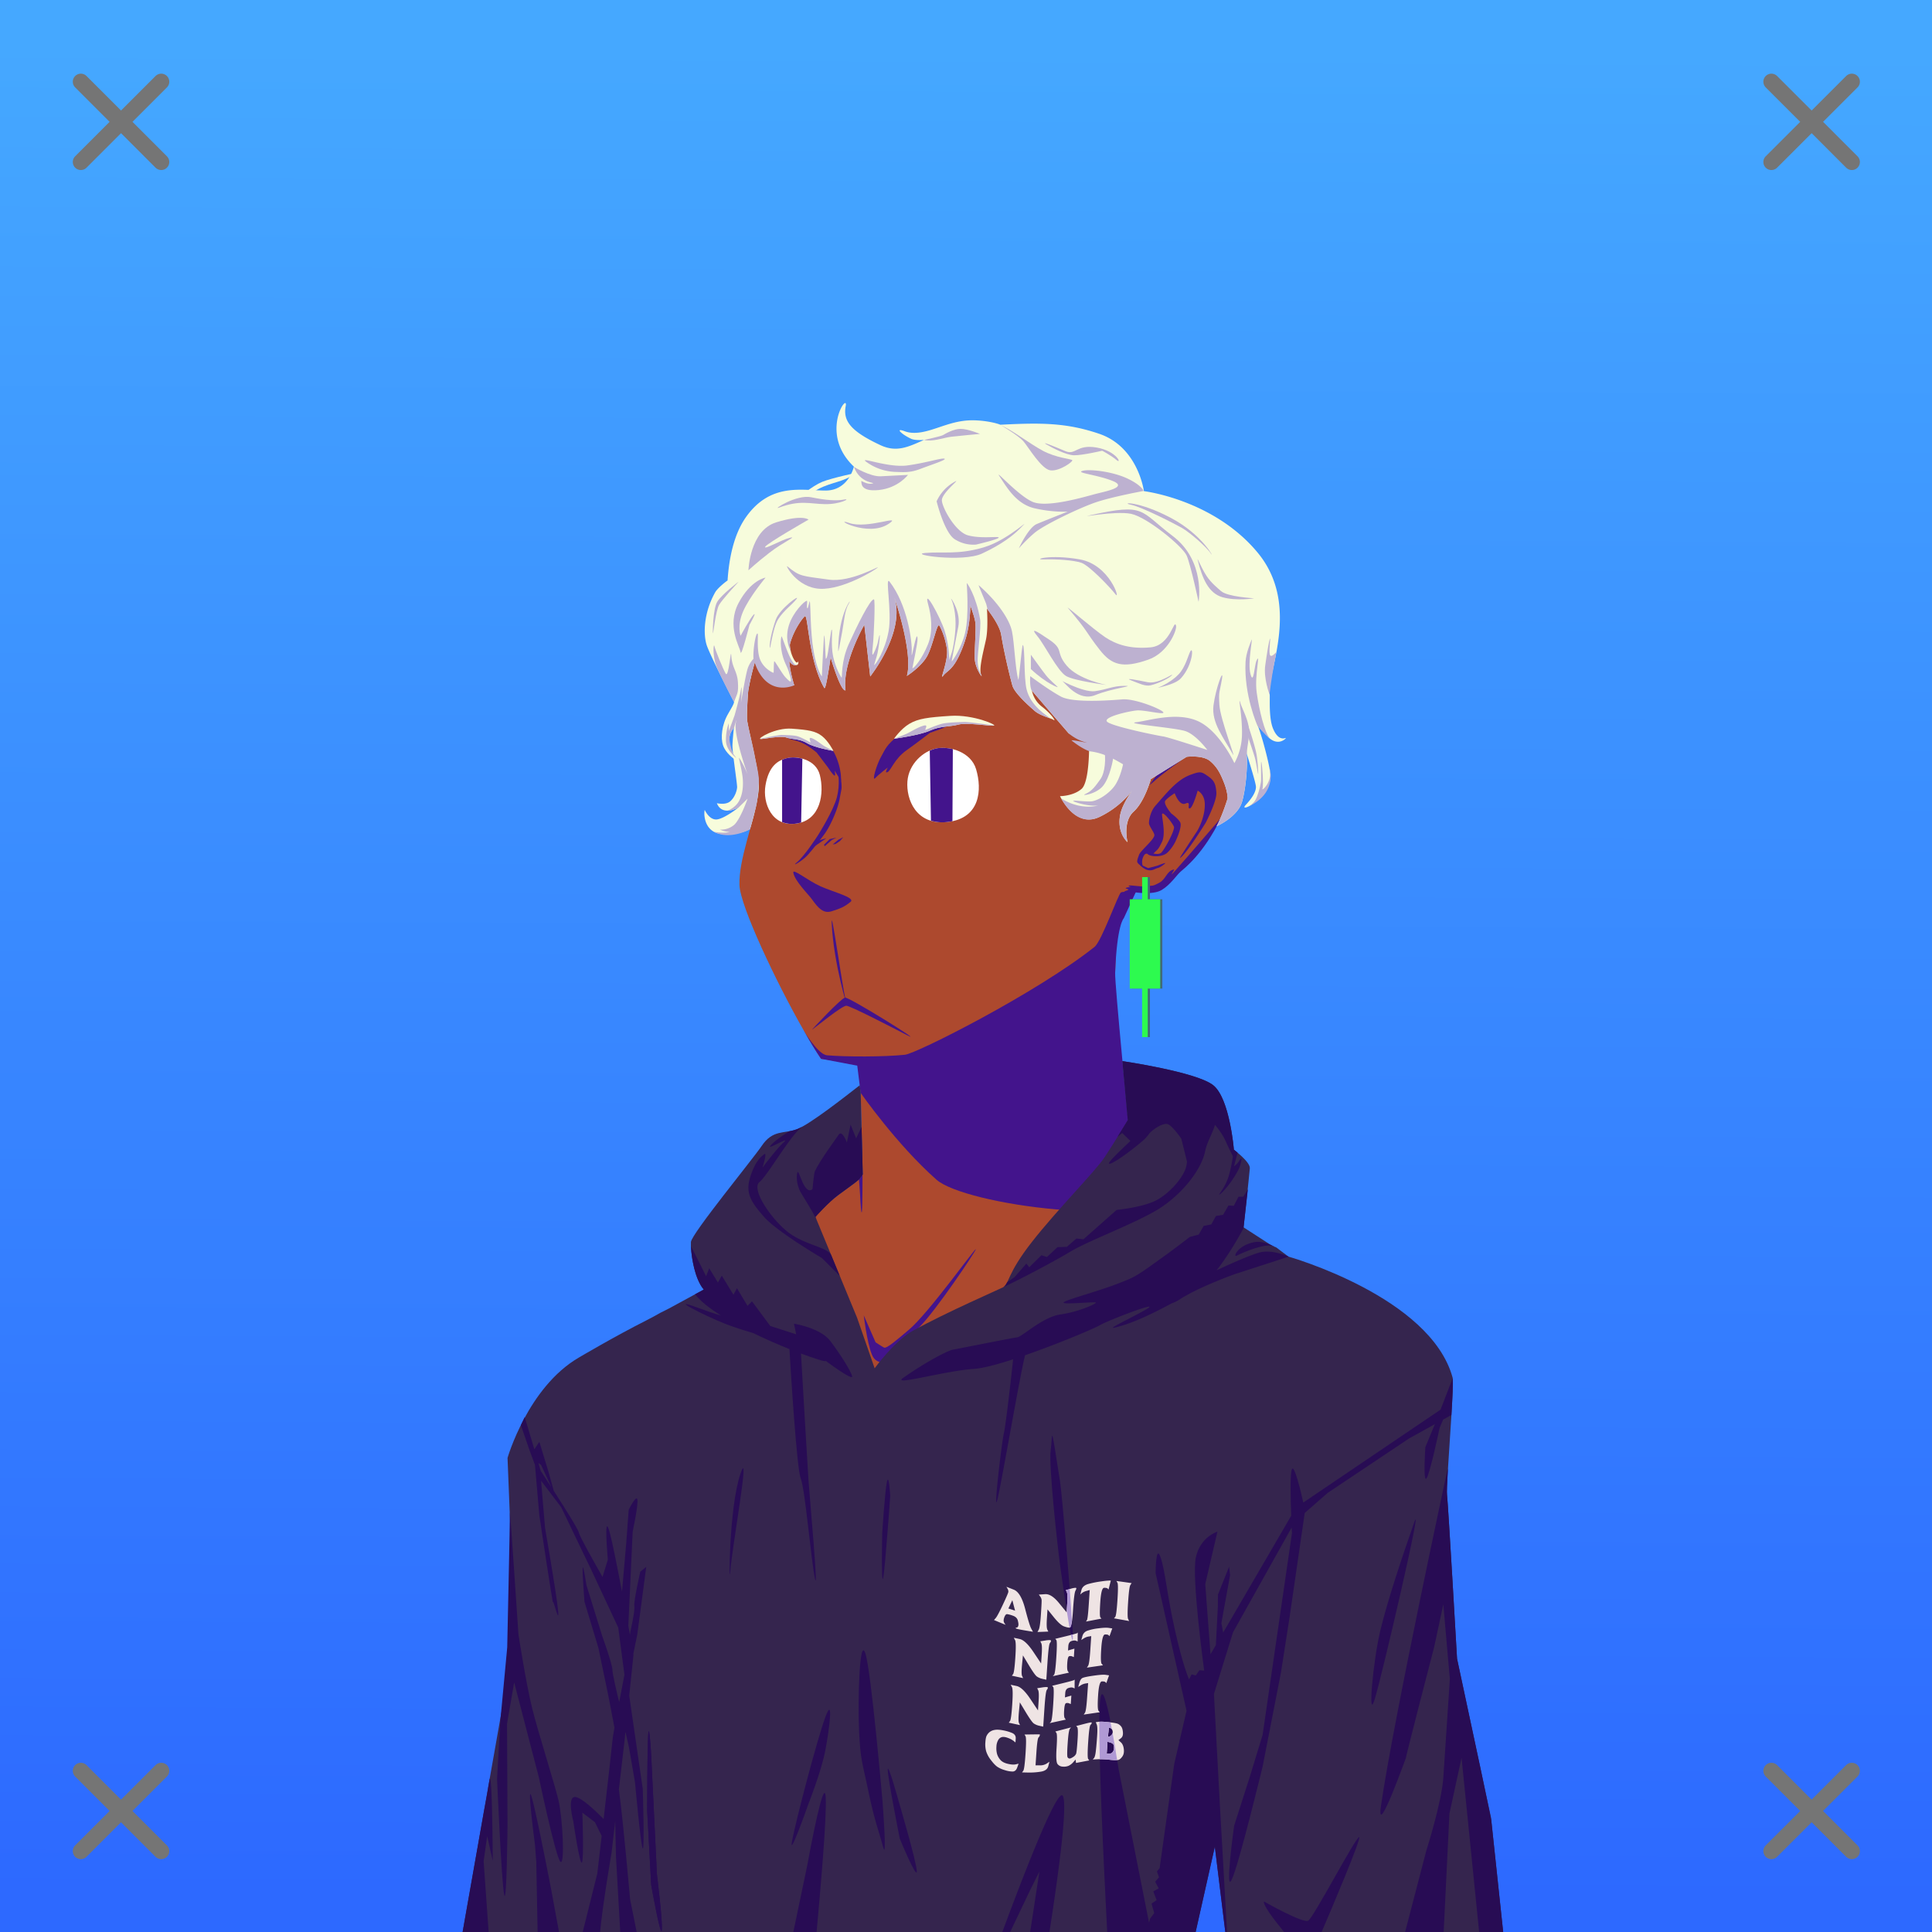 <svg xmlns="http://www.w3.org/2000/svg" xmlns:xlink="http://www.w3.org/1999/xlink" viewBox="0 0 2400 2400"><rect x="0" y="0" width="2400" height="2400" fill="#808080" stroke="none"/><g id='bg'><g id="Afternoon">
<defs>
<linearGradient gradientTransform="matrix(-1, 0, 0, 1, 4188, 1608)" gradientUnits="userSpaceOnUse" id="skyback-linear-gradient" x1="2983.06" x2="2993" y1="-1549.54" y2="747.95">
<stop id="skyback-c1" offset="0" stop-color="#45a8ff"></stop>
<stop id="skyback-c2" offset="0.66" stop-color="#357fff"></stop>
<stop id="skyback-c3" offset="1" stop-color="#2d69ff"></stop>
</linearGradient>
</defs>
<path d="M2400,2400H0V0H2400Z" style="fill:url(#skyback-linear-gradient)"></path>
</g></g><g id="person"><g data-name="Layer 1" id="Layer_1"><g id="HU02"><path d="M1233.75,607.69c-9.3-.15-18.39,0-27.19.06C1054,609.23,953,710.53,928.59,863.47c-3.41,21.35.1,40.92,4.44,59.44,5.31,22.61,11.86,43.67,8.56,64.56-6,38-24,80-23,112,.82,26,45.49,120.52,79.82,180.59,7.89,13.82,15.41,26.41,21.53,35.25l48.31,7.13s3.5,135.37,3.34,135.94c-2.62,9.82-27.16,19.71-59.62,51.09s-94.09,72.45-154.56,120.65c0,0-126.43,43.22-176.69,93.47s-32.18,256.78-33.75,325.1L594.38,2400h868.24l5.22-138.16,18.57-185L1546.72,2400h291.34l-61.65-415.12s29.47-306.6-35.53-353.6-153.47-66.4-153.47-66.4-106.63-68.76-124.47-87.35-59.47-52.72-59.47-52.72-4.86-42.31-11.19-104.62c-4.4-43.32-7.9-87.2-7-111.75,2.19-59.87.73-65.6,26-100.63,0,0,18.17,2.15,28.25-1.22s21.42-20.85,27.91-25.56c23-16.69,61.85-77.88,57.68-94-9.65-37.25-23.46-53.11-51.74-46.9,0,0,111.09-202.84-153.26-316.88C1291.31,610.85,1261.64,608.12,1233.75,607.69Z" style="fill:#ad492e" transform="translate(0)"></path><path d="M883.39,2335.27c-4.91,6.13,2.23-27.37,35.35-40.62,17.36-6.94,21.28-12.26,30.08-17.06,12.14-6.63,27-11.47,39.84-10.85,22.74,1.1-47.89,26.07-69.92,34.33S888.89,2328.38,883.39,2335.27Z" style="fill:#43148c" transform="translate(0)"></path><path d="M1497.41,1845.75c-6.11,3.26-31.57,69.28-31.57,69.28l-37.12,78.41s-33.06,106.28-47.63,114.72c-40.64,23.52-47.36,26.68-95.75,32.15-5.17.59-17,1.88-17,1.88s-64.61,6.58-86.43,3.56c-24.57-3.4,24.43,29.71,77,38.44s105.34,16.4,105.34,16.4-9.72,111.88-9.47,165.63c.08,17.45,36-19.83,32.16-.81-1.25,6.24-9.36,21.19-17.16,34.59h92.84l5.22-138.16,18.57-185,11.71,62.74-4.84-46.78-2-137.15s-4.31-15.26-1.84-16.91,11-89.33,8.91-92.81A.65.65,0,0,0,1497.41,1845.75Z" style="fill:#43148c" transform="translate(0)"></path><path d="M1100.81,2266.41c-.88-.07-1.39.06-1.5.4-1.73,5.4,67.82,33.56,109.38,57.1,9.73,5.51-2.89,50.22,2.56,76.09h31.69c-8.7-36.85-15-73.54-22.13-79.34C1208.67,2310.79,1114,2267.35,1100.81,2266.41Z" style="fill:#43148c" transform="translate(0)"></path><path d="M1487.88,1835.47c-2.65.31-19.51,144.65-19.5,144.65l10.18,71.07,6.82,36,1-10.28L1546.72,2400h2.12L1537,2290.81l-3.41-39.62s-47.85-352.78-45.5-406.19C1488.36,1838.32,1488.25,1835.42,1487.88,1835.47Z" style="fill:#43148c" transform="translate(0)"></path><path d="M1776.16,1983.78l-35.63,28.69s25.18,108.54,34.88,189.47,10,116.51,12.53,159.5c.9,15.32,1,27.74.81,38.56h49.31l-59.5-400.66Z" style="fill:#43148c" transform="translate(0)"></path><path d="M1035.62,2318.22a4,4,0,0,0-1.24,1.81c-5.91,12.77-13,56.26-20.85,80h20.22C1036.5,2373.38,1040.24,2315.79,1035.62,2318.22Z" style="fill:#43148c" transform="translate(0)"></path><path d="M770.84,1888.94c-2.37.64-3,26.25-3,26.25s-9.33-27.81-10.53-25.57,4,15.21,5.75,34.54,1.13,42.75,1.13,42.75l-4.38,52.71-7.37,57.22s-8.59,138-21.47,219.25c-9.43,59.46-19.39,91-24.09,103.91H764c0-.74.14-1.12.19-1.94,1.6-29.92,1.45-49.75,4.25-94.53s.86-78.34,1.71-95.37,9.1-109.85,9.1-109.85,16.45,64.87,17.34,41.22-13.78-135.81-13.78-135.81,10.8,35.41,5.53,2.94c-2.57-15.85-11.75-97.66-15.53-113.57C772,1890,771.39,1888.79,770.84,1888.94Z" style="fill:#43148c" transform="translate(0)"></path><path d="M645.31,1906.41c-.13-.32-.22-.2-.25.4-.44,10.38.56,71.16,1.6,109.72.05,2.07.12,2.79.18,4.66.18,10.32.3,20.07.13,27.5L594.38,2400h16.34l10.12-71.91,3.69-86.59,25-186.78c3,12,11.61,44.4,14.25,36.87,3.19-9.1-2.87-78.78-2.87-78.78S647.34,1911.17,645.31,1906.41Z" style="fill:#43148c" transform="translate(0)"></path><path d="M1134,1673.81c1.36-4.6,9.4-14.36,27.74-23.81,24.63-12.68,37.69.46,53,1.32s35.1-.28,66.81-3.63,39.39-7.36,94.92-14.3c45.13-5.64,99.71-23.76,99.38-21.93s-29.7,17.3-100.72,29.27c-12.6,2.12-44.42,9.11-83.74,14.73s-51.21,7.66-73.55,7.77-22.69-7.78-36.29-8.39-19.75,3-19.75,3" style="fill:#43148c" transform="translate(0)"></path><path d="M1392.55,1108.56c-3.23,1.47-24.08,60.7-32.87,67.69-72,57.24-221,132.5-235.56,134-25.72,2.73-73.74,2.69-96.74.67-11.49-1-29-30.91-29-30.91,7.89,13.82,15.41,26.41,21.53,35.25l45,8.55,4.19,33.74s44.63,64.14,94.28,107.94c35,30.9,258.86,62.38,302.68,14.61-19.89-22-61.93-57.11-61.93-57.11-1.9-24.91-19.4-199.6-18.85-214.6,2.19-59.87,10.72-67.7,10.72-67.7l15.08-32.84S1395.77,1107.09,1392.55,1108.56Z" style="fill:#43148c" transform="translate(0)"></path><path d="M1782,1803.56s-22,112.35-38.29,150.69-35.18,93.34-34.61,112.47,32.41-34,32.41-34l31.56,38.87,20,28.32L1776.16,1987S1787.82,1843.2,1782,1803.56Z" style="fill:#43148c" transform="translate(0)"></path><path d="M644.6,1906.54c.42-9.65,16.27,106.28,16.27,106.28s6.08,69.67,2.89,78.78-15.67-42.36-15.67-42.36S643.91,1922.76,644.6,1906.54Z" style="fill:#43148c" transform="translate(0)"></path><path d="M1073,1634s3.76,32.45,9.86,48.08c2.17,5.58,5.31,9.93,15.39,11.06s21.48-22.23,43.93-44.66c20.8-20.77,69-92.84,70-96.5,1.32-4.94-58.3,79.19-83.46,100.17-13.61,11.35-27.31,23.61-30.58,21.87-3.1-1.66-10.46-6.57-10.46-6.57Z" style="fill:#43148c" transform="translate(0)"></path><path d="M1095,939.12c4.44-7.67,5.49-13.41,22-26.28,15.68-12.21,44.66-9.46,56.23-10.93s-18,8.44-18,8.44-16.8,12.92-29.07,21.64c-15.47,11-19.17,25-23.59,27.14s.28-5.69.28-5.69-10.76,8-15.52,13.11S1088.72,950,1095,939.12Z" style="fill:#43148c" transform="translate(0)"></path><path d="M979.64,915.42c-4.14,2.76,7.07,3,16.31,7.19s18.58,12.29,18.58,12.29L1028.28,953s6.06,9.35,8.17,10.4.27-6.2.27-6.2l8,12.87c.87-16.35-7.84-41.52-21.76-51.35S983.78,912.66,979.64,915.42Z" style="fill:#43148c" transform="translate(0)"></path><path d="M990.12,1071c9.93-8.16,26.6-34.39,26.6-34.39s18.77-29.9,22.93-46.27,1.31-29,1.68-34.44c.44-6.46,5.37,18.09,3.86,25-2,9-1.88,15.25-7.89,30.08s-11.18,23-16.18,29.24c-2,2.48-10.44,13.85-17.73,21.92S981.78,1077.81,990.12,1071Z" style="fill:#43148c" transform="translate(0)"></path><path d="M1434,1037.55c.25-3-6.58-11.07-6.7-15s2-14.38,7.25-20.73c1.91-2.3,10.08-11.62,12.44-14.26,10.2-11.35,19.76-20.68,32.19-25.2,12.09-4.4,13.25-3.81,21.21,1.69s9.78,9.59,10.62,20.29-13.13,37.53-13.13,37.53-24.81,40.09-32.07,43.94c-1.3.69,21.49-33.67,21.49-33.67s9.53-15.69,9.37-32.89c-.13-13.3-8.88-17.07-8.88-17.07s-6,21.54-9.83,22.08,2.45-9.49-5.28-6.07-13.44-12.83-13.44-12.83-8.94,5.58-11.68,9.42,7.4,15.74,7.4,15.74,8.37,6,11.11,11-4.56,20.84-4.56,20.84a50.3,50.3,0,0,1-10.93,16.43c-7.69,7.63-24.89,4.83-25.25,1.41s13,3.88,17.64-1.39,15.84-26.07,15.44-31.29c-.22-3-15.22-22.6-14.89-15.34.27,5.93,4.67,24-.11,33.76s-4.69,8.46-10.34,14.08-8.38-3.8-12.26,3.15c-4.25,7.63-.62,13.76-.62,13.76s-5.57-2.38-7.26-5.63c-1.09-2.09,1.65-8,1.84-8.84C1415.91,1057.24,1433.52,1043.58,1434,1037.55Z" style="fill:#43148c" transform="translate(0)"></path><path d="M1415.81,1074c0-.62,10.51,4.42,10.51,4.42l11.26-3s9.8-3.95,9.94-3.23-6.5,5.61-9.37,6.11-6.18,3.72-11.77,2.66S1415.82,1074.58,1415.81,1074Z" style="fill:#43148c" transform="translate(0)"></path><path d="M1010.74,1052.16l15.9-10.94-11.73,3.38" style="fill:#43148c" transform="translate(0)"></path><path d="M1024.48,1051.16l9-7.84,5.72-2.86-8.58,1.94-7,7" style="fill:#43148c" transform="translate(0)"></path><path d="M1034.44,1049l6.92-5.82,6.18-3.23-4.06,4.8-5.62,3.69Z" style="fill:#43148c" transform="translate(0)"></path><path d="M985.49,1084.05c1.73,10.4,18.78,27,22.94,32.82,8.1,11.37,14.43,18.45,24.89,15.08s15.5-5.19,23.3-11.65c6.31-5.22-20.57-11.84-37.22-19.23C1003.6,1094.07,984.49,1078.08,985.49,1084.05Z" style="fill:#43148c" transform="translate(0)"></path><path d="M1070.63,1681.58c1.83-8.51-7-18.93-24.34-24.86s-25.64,4-44,3.4-13.5-3.12-37.82-6.46-35.28-9.36-77.88-16.3c-34.62-5.65,75.3,24.45,80.54,25.42,34.74,6.39,23.32,5.16,40.46,5.27s16.13-4.83,26.56-5.44,15.15,3,15.15,3" style="fill:#43148c" transform="translate(0)"></path><path d="M1085.51,1945c1.73-21,7.18,19.43,7.18,19.43l5.75,89s20.42,42.79,30,60.73-33.81-24.7-40.65-42.53-4.26-36.72-4.26-36.72S1083.78,1965.94,1085.51,1945Z" style="fill:#43148c" transform="translate(0)"></path><path d="M1052,1897.57c-1.59-1.43-10.55,93.73-10.55,93.73s.54,6.57-10.69,49c-8.66,32.71-25.88,50.2-25.88,50.2s-60.33,55.73-67,58.55c-25.38,10.76-95.6,6.88-113.88,6.83-11.11,0,16.76,6.5,43.65,11,22.77,3.79,88.06-6.67,88.06-6.67s75.12-67.44,75.94-76.5c5.67-23,12.81-51.43,12.81-51.43s6.42-67.3,7.15-89.84C1051.72,1939.61,1052.22,1897.77,1052,1897.57Z" style="fill:#43148c" transform="translate(0)"></path><path d="M1071.48,1458s0,39.9-.75,46.75-2-12.57-2.26-19.36S1067,1465,1067,1465Z" style="fill:#43148c" transform="translate(0)"></path><path d="M1474.32,939.55s-29.21,20.28-43.59,33.54c-7.7,7.09,9.19-14.34,8.88-12.61s-11.76,5.95-8,3.54,12.82-8.58,12.82-8.58,32.3-21,36.59-33.46S1479.38,934.68,1474.32,939.55Z" style="fill:#43148c" transform="translate(0)"></path><path d="M1516.65,1016s-7.91,9.61-41.19,47.87-14.41,15.5-17.23,16.17c-9.26,2.17-9.35,11.73-18.16,16.57s-7.56,3.1-17.06,4.36c-6.23.83-17.55-1.6-20.2-.91s2,1.88,2,1.88-4.74,0-6.28,1.18,7.74,1.29.12,3.49,11.26,1.8,11.26,1.8,22,3.73,33-2.74,18.64-18.45,23.54-22.76S1495.46,1060.32,1516.65,1016Z" style="fill:#43148c" transform="translate(0)"></path></g></g><g id="Anti-NFT-NFT-Club-Hoddie"><path d="M1394.31,1318.16l6.72,73.34s-17,28.25-29,46.25-58.59,64.72-90.19,105.09-28,52.19-35.84,56.32c-5.12,2.67-68.79,30.25-111.62,53.71-23.24,12.74-47.87,46.87-47.87,46.87l-21.9-63-51.64-125s15.39-17.73,28.59-27.41c8.29-6.07,15.71-11.4,20.25-14.87,3.41-2.6,5.38-4.44,5.38-4.44l4.56-6.15-2.53-101.26-1.25-9.43c-18,14-61.94,48.56-77.94,54.56s-30,0-44,21c-10.13,15.19-87.11,109-87.75,119.19-.74,11.8,3.86,45.06,16,59l-43.44,23.59c-2.13,1.07-7.45,3.77-10.43,5.25-6.12,3.49-12.15,6.78-18,9.72-38.53,19.41-83.6,46.06-83.6,46.06-63.21,37-88.34,124.56-88.34,124.56L636.94,1973l-12.35,144.41L574.66,2400h910.56l23.84-106.06L1522.12,2400h345.19l-15.12-142.09L1810,2060.47s-11-191.77-12.47-203.69,9.46-136.29,6.94-145.5C1776.92,1610.66,1600.53,1561,1600.53,1561l-15.15-11.41c-.69-.25-5.1-2-5.1-2l-35.47-22.94s7.06-64.48,7.78-73.38c.64-7.81-19.81-23-19.81-23s-5.06-63.46-25.5-80.06S1394.31,1318.16,1394.31,1318.16Z" style="fill:#35254e"></path><path d="M633.4,1880.27c-.62-18.63,10.63,150,10.63,150s9.45,61.41,17.12,92.11,27.17,91.52,32.48,113.37,8.41,83.7,2.36,76.76S669.42,2208,669.42,2208l-30.7-118.09-8.86,51.37.59,125.76s-.88,101.12-4.13,86.8-8.86-144.07-8.86-144.07l4.13-72.63,8.49-90.49S633.58,1885.65,633.4,1880.27Z" style="fill:#280c54"></path><path d="M1105.86,1858.32s-6.29,90.35-8.78,101.92-1.17-55.65-1.17-55.65,3.36-52.27,5.85-63.84S1105.86,1858.32,1105.86,1858.32Z" style="fill:#280c54"></path><path d="M808.94,2180.58l4.81,99.75,2.32,48.08s7.43,59.7,6,69.45-13.14-56.36-13.14-56.36l-5-92.37s.07-77.35,1.33-94.49S808.94,2180.58,808.94,2180.58Z" style="fill:#280c54"></path><path d="M1804.5,1712.22l-15,38.9L1619,1866.5c-3.7-16.44-11.07-46.77-14-41.62-2.6,4.5-1.87,36-1,58l-84.53,145.16-2.25-11.71,10.85-59.7-1.25-10.43L1513,1980.9l-.13,14.62-2.47,48.07-6.66,11.44-6.53-87.19,15.12-65.15s-21.48,6.43-26.84,32.19,10.4,140.37,10.4,140.37l-5.95-.47-4.48,6.53-5.21-1.34-3.14,6.19s-7.34-15.51-17.62-61.5-11.8-72.47-17.78-90.1-6.16,19.6-6.16,19.6l38.41,170.93-15.29,66.22-18.14,129.3-3.35,4.13,2.56,7.28-4.72,5.52,4.33,8.27-6.7,3.74,4.14,10.82-6.3,4.34,3.34,11.81-5.19,6.86-1.28,5-38-191.85s-21.35-145.15-23.59-70.75c-1.45,47.79,4.84,181.35,9.62,274.22h109.91l23.84-106.06L1522.12,2400h2.16l-9.12-161.78L1508,2104.28l23.69-76.59,72.86-130.12c.21,4.35.36,7,.36,7l-36.45,250.61-15.64,51.18L1533.08,2268s-11.89,85.45-3,67,38.43-140.74,38.43-140.74l22.74-116.57,10.76-69.06,18.76-129.15,28.37-24.85,54.82-36.66,46.56-31.16,31.94-17.68-11.85,28.68s-3,44.75,1.44,38.69,16.34-62.91,16.34-62.91l4.41-10.18,10.19-5.66C1804.29,1735.67,1805.26,1716.57,1804.5,1712.22Z" style="fill:#280c54"></path><path d="M1798.38,1824.19s-67.42,312.24-82.79,418.5c-6.74,46.65,32.55-63.92,31.22-59.78-4.34,13.56,34.72-136.75,34.72-136.75l11.41-53.19,8.12,92.81s-6,91.69-8.12,122.63-21.16,90.65-21.16,90.65L1745.47,2400h47.91l7.15-147.06,15.06-69.38L1837.44,2400h29.87l-14.84-139.31-12.94-62.1L1810,2060.47s-11-191.77-12.47-203.69c-.39-3.17.13-14.68,1-29.47Z" style="fill:#280c54"></path><path d="M781.65,2106.32l5.29-50.7s-.07-.37-.19-1.08l4.94-24.32,11.11-83.85-7.4,6.06S787,1989.14,788,1995.2s-5,32-5,32l-.39,3.91c-.64-3.56-1.34-7.41-2.08-11.48l5.41-117s7.07-33,5.85-39.79S781,1875.47,781,1875.47L778,1916.08l-5.33,61.21c-5.71-30.22-11.75-60.58-15.21-73.41-1.5-5.54-2.52-7.8-3.19-7.85-2.89-.19.81,41.5.81,41.5l-6.6,21.42c-12.38-21.73-28.7-50.92-29.39-55s-17.74-31.07-31.19-52l-6.67-24L670,1791.14l-6.24,9.22-11.93-40L647,1770.4l10.66,30.72,6.92,18.78,5.38,62.42s17,113.53,17,108.11,8.61,31.77,6.16,8.72-16-100.91-16-100.91l-5-58.84,25.05,33,37.32,77.71L768,2021.84l7.72,58.6s-3.15,16.13-6.55,34c-2.88-11.77-8.42-35.07-8.42-40.15,0-6.87-12.66-42-12.66-42l-19.53-62.93s-4.07-26.77-4.71-21.7,2.18,42,2.18,42l17.36,57.51L756,2108l7.3,38.13c-1.33,7.53-2.26,13.25-2.4,15.24-.33,4.56-6,54.44-11.07,98.33-9.17-9.36-27.28-26.84-35.18-27.41-10.8-.78-2.5,30.07-2.5,30.07s7.83,54,10.65,51.36.62-62,.62-62l15.66,11.9,8.34,17c-3.05,26.38-5.4,46.64-5.4,46.64L723.88,2400H745.5c2.72-31.49,14.25-98.72,14.25-98.72l4.5-39.06c.38,21.67,1,45.25,1,45.25L770.5,2400h20.38l-8.16-40.75s-8.56-97.37-13.91-136.31l-.07.6c-.08-1.29-.07-1.61.07-.6l6.91-59.85,1.22-11.74,4.3,18.79,7.6,44.07s7.22,80,9.62,82.07,0-74,0-74ZM671.71,1827.19l-2.92-9.81,3.34,2.33,12.78,27.73C677.44,1835.89,671.71,1827.19,671.71,1827.19Z" style="fill:#280c54"></path><path d="M608.5,2209.56a6.09,6.09,0,0,0-.44,1.44l-1.59,9c-.31,2.38-.38,3.44-3.63,20.94-.38,2.08-.71,3.72-1.15,6.06l-27,153H607l-6.22-87.91,4.41-31.18,6.94,30.75S611.55,2206.64,608.5,2209.56Z" style="fill:#280c54"></path><path d="M659.06,2228.81c-3.08-3.17,5.5,62.85,5.5,62.85l1.63,21.37,1.65,87h26.6l-9.75-52.88s-19.81-102.84-24.85-116.71A5,5,0,0,0,659.06,2228.81Z" style="fill:#280c54"></path><path d="M1319.12,2230.12c-9.28-.26-48.24,100.41-74,169.88h9.75c11.44-23.93,24.46-51.34,24.47-51.34l11.84-23.72L1280,2398l-.37,2h24c7.56-48.1,23.89-158,16.53-169.22A1.29,1.29,0,0,0,1319.12,2230.12Z" style="fill:#280c54"></path><path d="M1688.28,2282.12c-4.73,1-56.54,99.94-63.15,103.81-6.42,3.76-55-23.84-55-23.84-1.35,4.39,12.22,22.27,25,37.91h46.65C1653.63,2372.38,1692.38,2281.23,1688.28,2282.12Z" style="fill:#280c54"></path><path d="M808.94,2180.58l4.81,99.75,2.32,48.08s7.43,59.7,6,69.45-13.14-56.36-13.14-56.36l-5-92.37s.07-77.35,1.33-94.49S808.94,2180.58,808.94,2180.58Z" style="fill:#280c54"></path><path d="M1075,2053.91c7.3,22.18,21.33,184.17,21.33,184.17s5.79,75.56.8,56.68-10.82-32.92-18.32-69.27-10-38.16-11.67-76.13S1067.7,2031.73,1075,2053.91Z" style="fill:#280c54"></path><path d="M1102.77,2198.72c.32,11.52,14.94,85.28,14.94,85.28s21.48,52,21.17,40.46-22.41-86.52-22.41-86.52S1102.46,2187.2,1102.77,2198.72Z" style="fill:#280c54"></path><path d="M1025.27,2133.07c-10.31,28-36.07,126.43-41.22,153.11s20.61-46.37,20.61-46.37,15.46-38.83,20.61-65.52S1035.57,2105.1,1025.27,2133.07Z" style="fill:#280c54"></path><path d="M1024.16,2227.31c-5.32,1.32-21.29,89.6-21.28,89.6L985.5,2400h28.91c4.45-48.65,12.85-143.27,11.31-167.41C1025.47,2228.72,1024.92,2227.12,1024.16,2227.31Z" style="fill:#280c54"></path><path d="M1316.73,1839.69c2.72,17.52,14.18,152.45,16,189.68s-11.52-52.3-16-86c-3.25-24.67-14.18-123.2-11.53-141.81S1304.32,1759.92,1316.73,1839.69Z" style="fill:#280c54"></path><path d="M919.75,1830.91c13.09-38.51-10.48,91.85-12.46,120.2S905.21,1873.7,919.75,1830.91Z" style="fill:#280c54"></path><path d="M1756.8,1891.15c12.32-35-40.92,194.58-49.42,220.83s-1.54-48.64,6.95-84.93S1742.13,1932.85,1756.8,1891.15Z" style="fill:#280c54"></path><path d="M1565.53,1555.68c-9.46,2.29-31.56,11.68-54.24,22.33,18.4-23.27,33.46-52.35,33.46-52.35l.13-.91-.07,0,5.34-47.44-5.7,9.26h-5.91l-5.91,11.33-6.57-.41-6.68,11.59-8.89,1.46-5.8,10.51-9.36,1.75-6.28,10.86-11,2.88s-15.47,12-28.33,21.35c-40.55,29.38-39.14,28.08-61.77,36.93s-61,19-66.3,22.69,33.49-.38,39.26.38c4.06.53-20.75,11.8-43.25,14.9s-47.72,27.73-54.08,28.49-73.34,14.21-79.69,15.28-33.53,15.08-62.12,35.2c-14.75,10.39,52.4-9,88.13-11.26,10.88-.7,28.77-5.47,48.65-11.93-1,9.66-8.78,80.25-11.48,91.73-2.9,12.33-14.51,112.41-7.26,79,6.8-31.25,26.32-145.88,33.53-175.75,42-14.57,87.21-33.77,93-37.35,9.35-5.76,82.79-33.76,55.57-18.53s-56.2,27.56-27.69,18.93c19.16-5.79,40.91-16.59,61.54-27.64a41.63,41.63,0,0,0,10-5c1.67-1.1,3.49-2.21,5.42-3.33l7.67-4.22c21.82-11.39,51.59-22.61,58.65-24.81,8.63-2.7,63.37-20.57,63.37-20.57S1581.17,1551.91,1565.53,1555.68Z" style="fill:#280c54"></path><path d="M1536.31,1559.84c8.44-4.5,36-15.76,44.69-11.83s-9.73-7.43-22.5-5.06C1536.86,1547,1531.23,1562.55,1536.31,1559.84Z" style="fill:#280c54"></path><path d="M1532.8,1428.27s-2.38,19.81-6.84,33.89-14.55,24.25-10.49,21.36c7.26-5.16,21.75-25.44,24.86-35.14s2.06-11.19-.83-6.52a22.42,22.42,0,0,1-6.55,6.9l4.4-16.85Z" style="fill:#280c54"></path><path d="M1056.62,1397.09l-4.59,22.07s-6-16.1-10.12-9.66c-1.87,2.91-22.74,30.89-29.6,45.38-1.29,2.73-3,22.28-3,22.28-9.72,8.45-16.39-22.5-18.22-21.28s-2.67,15,4,26.06c6.2,10.26,14.13,22.76,19.13,32.87l-1.28-3.06s15.39-17.73,28.59-27.41c8.29-6.07,15.71-11.4,20.25-14.87,3.41-2.6,5.38-4.44,5.38-4.44l4.56-6.15-1.47-58.94-6.72,14.15Z" style="fill:#280c54"></path><path d="M996.72,1399.5a56,56,0,0,1-6.72,3.25,52.28,52.28,0,0,1-9.19,2.41c-11.5,6.9-21.88,15-24.28,18.87s26-13.06,17.19-5.19-26.5,31.57-26.5,31.57,6.13-19.6,2.34-16.72-11.09,8-17.53,28.22.94,31.26,17,49.65,71.94,51.19,71.94,51.19l22.19,22.19-10.57-25.66c0-.06-.06-.12-.09-.19-4.3-10-34.41-12.69-55-29.59s-44.6-52.42-34-61.16,38.2-58,52.91-68.59C996.62,1399.62,996.55,1399.62,996.72,1399.5Z" style="fill:#280c54"></path><path d="M1058.56,1709.69c-1.44-6.51-14.55-27.17-27-43.72s-45.28-21.63-45.28-21.63l2.78,13.19-32.21-10.34-22.69-30.63-5.58,5.61-13.11-21.89-4.35,8.1-14.49-23.72-4.8,8.54L881,1575.47l-3.85,9.91-18.71-37.26c.37,14.21,5,41.36,15.81,53.82l-10.78,5.84c6.49,8.56,18.14,17.6,32.17,26.41-7-2-15.76-4.86-28.71-9.64-39-14.41,7.81,9.61,33.63,19.82,10.13,4,23,8.1,35,11.6,15.94,7.76,31.87,14.64,45.11,19.94,1.85,31,9.11,148.11,14,160.6,5.61,14.41,12.81,100.88,17.62,124.1s-6.41-99.28-8-122.5c-1.4-20.37-7.74-130-9.27-156.69l1.92.7c29.85,10.83,29.46,9.07,28.25,8C1029.72,1693.54,1059.9,1715.71,1058.56,1709.69Z" style="fill:#280c54"></path><path d="M1532.78,1428.34s-5.06-63.46-25.5-80.06-113-30.12-113-30.12l1.32,14.39h-.05l1.21,12.92h0l1.62,17.68h0l2.56,28.27,0,0v.14s-5.74,9.39-12.75,20.66c2.43-2,5.84-4.75,5.84-4.75l10.21,9.87c-12.67,12-26.46,25.14-26.65,27.62-.34,4.53,25.44-13.32,43.54-29.21a50.43,50.43,0,0,0,6.92-8.16c7.16-7,17-12.38,22-11.31,5.81,1.24,17.44,18.25,17.44,18.25l7.06,28.55c-.26,1.81-.49,3.39-.71,4.67-2.39,14.18-22.55,36.76-40.22,44.65s-46.47,10.57-46.47,10.57l-41.25,36.5-8.75-.94-11.88,10.34-11.62.41-13.1,12.22-6.84-2.22-15.16,15-3.56-4.6-14.72,16.82-9.15,6.28c-1.37,2.75-2.77,4.86-4.72,6.06.24-.11.27-.1.53-.22,17.27-7.87,59.71-30,82.44-43.62s72.33-31.88,104.18-49.72,58.74-50.84,63.57-75.44c2.08-10.61,9-21.69,12.17-32.46,3.62,4.26,9.45,11.77,13,19.65,5.4,12,11.22,23.22,11.22,23.22s1.52-3.71,3.38-8.5C1534.58,1429.75,1532.78,1428.34,1532.78,1428.34Z" style="fill:#280c54"></path><path d="M1378.42,1963.39a96.81,96.81,0,0,0-10.29,1.07,119.63,119.63,0,0,0-16.09,3.18q-7.18,2-8.62,7.54c-.48,1.85-1,3.71-1.43,5.56l1.89-1.65a15.45,15.45,0,0,1,5.82-2.78l4-1.15q-.6,9-1.19,17.91-1.18,17.91-2.35,19.6l-1.17,1.7,9.64-1.83,9.64-1.84-1.31-1.5q-1.31-1.5-.15-19.07t4.69-17.68c2.36-.08,3.89.25,4.54,1l1,1.12,1.43-5.54c.47-1.85.94-3.69,1.42-5.55Zm8.43.56c.42.73.85,1.46,1.27,2.2q1.26,2.19,0,21.51t-2.81,21c-.5.55-1,1.11-1.52,1.67l9.43,1.68,9.41,1.68c-.41-.85-.83-1.7-1.25-2.55q-1.23-2.57,0-21.18t2.8-21c.53-.79,1-1.58,1.58-2.36l-9.44-1.35Zm-50.64,8.47a23,23,0,0,0-6.1,1.18c-2,.57-4.07,1.13-6.1,1.71l1.24,2.55q1.24,2.55.5,13.8c-.25,3.74-.49,7.49-.74,11.24l-9.48-11.56q-9.46-11.56-17.25-11l-7.81.53,1.61,2.22a9,9,0,0,1,1.84,4.37q.21,2.13-.85,17.93t-2.64,18.89c-.54,1-1.08,2-1.62,3.06l6.71-.26,6.73-.27c-.41-.85-.83-1.7-1.25-2.55q-1.23-2.55-.5-13.8l.75-11.24,7.82,9.7q7.83,9.69,12.65,11.41c3.22,1.16,5.65,1.69,7.31,1.56s3-7.34,3.9-21.63,2-22.33,3-24.14,1.38-3,.94-3.47A1,1,0,0,0,1336.21,1972.42Zm-86-1.29c.42.74.85,1.47,1.27,2.2a7.17,7.17,0,0,1,1.15,4q-.12,1.76-6.7,15.77t-8.86,16.7c-.76.9-1.54,1.79-2.31,2.68l7.22,3,7.21,2.95-1.29-1.86a6,6,0,0,1-1.13-3.94,14.2,14.2,0,0,1,1.38-4.85c.82-1.83,1.83-2.71,3-2.63a35,35,0,0,1,6.93,1.87c3.45,1.17,5.54,3.18,6.29,6.06s1,5,.63,6.39-1,2.18-1.91,2.35l-1.43.26.31.72c.21.48,3.79,1.32,10.77,2.49l10.47,1.74-2.21-4q-2.21-4-7.54-24.5t-14.29-23.87Zm7.36,16.71,1.68,6.46,1.71,6.47-4.16-1.33-4.15-1.33c.81-1.71,1.65-3.43,2.47-5.14Zm119.81,34.4q-4.18-.63-13.08.55a62.92,62.92,0,0,0-13.61,3,9.58,9.58,0,0,0-6.09,6.64l-1.38,4.85,3-1.93a15.31,15.31,0,0,1,6.15-2.4c1.07-.17,2.13-.35,3.2-.51l-1.14,17.22q-1.14,17.2-2.71,19.58c-.52.79-1,1.58-1.55,2.36l10-1.45,10-1.45c-.55-.62-1.08-1.26-1.63-1.88q-1.64-1.87-.51-19.08t4.68-17.34c2.36-.08,3.88.25,4.53,1l1,1.14,1.74-4.82q.87-2.42,1.73-4.83Zm-38.47,5.56-.41.69q-.39.69-14,4l-13.63,3.32,1.32,1.5q1.3,1.5,0,21.53t-2.85,21.68l-1.53,1.66,10-2.15,10-2.16c-.43-.62-.86-1.25-1.29-1.86-.86-1.24-1.09-4.55-.74-9.93s1.13-8.26,2.33-8.65a5.52,5.52,0,0,1,3.87.25c.68.29,1.36.56,2,.84.12-1.76.23-3.52.35-5.28s.23-3.5.35-5.25c-1.32.38-2.64.74-4,1.13l-3.94,1.15c.12-1.76.23-3.5.35-5.25q.35-5.28,3.95-6.46c2.4-.78,4.28-.88,5.66-.32.69.28,1.37.55,2,.84,0-1.89,0-3.76,0-5.64S1338.87,2029.68,1338.88,2027.8Zm-35.3,9.57a32.89,32.89,0,0,0-4.89.48l-6.42,1,1.24,2.55q1.24,2.56.5,13.8c-.24,3.75-.49,7.48-.74,11.23l-9.62-14.38q-9.63-14.4-17-16l-7.3-1.56c.52,1,1,2,1.58,2.93q1.56,2.94.32,21.56t-2.78,20.63c-.51.67-1,1.34-1.53,2l7,1.52,7,1.51c-.42-.85-.84-1.7-1.25-2.55q-1.25-2.55-.12-14.11.56-5.79,1.12-11.58c2.44,4,4.87,8.1,7.31,12.14q7.3,12.13,10,14.07a19.64,19.64,0,0,0,7.22,3l4.53,1q.72-10.89,1.45-21.77c1-14.52,1.93-22.45,3-23.79s1.47-2.38,1.29-3.1C1305.3,2037.58,1304.69,2037.39,1303.58,2037.37Zm69.91,43.18c-2.8-.42-8,0-15.59,1.1s-12.14,2.12-13.6,3-2.68,2.88-3.6,6.11c-.46,1.62-.91,3.24-1.37,4.85l3-1.91a15.45,15.45,0,0,1,6.16-2.42l3.2-.49L1350.5,2108q-1.14,17.2-2.71,19.58c-.53.79-1,1.58-1.55,2.36l10-1.47,10-1.45-1.63-1.86q-1.63-1.87-.51-19.1t4.68-17.34c2.35-.08,3.88.27,4.53,1l1,1.12L1376,2086q.86-2.42,1.73-4.83Zm-38.48,5.58c-.13.23-.27.45-.4.67q-.4.69-14,4l-13.63,3.35,1.32,1.5q1.31,1.5,0,21.51t-2.85,21.68l-1.53,1.68,10-2.17,10-2.17-1.29-1.83c-.86-1.24-1.1-4.55-.74-9.93s1.12-8.28,2.33-8.67a5.49,5.49,0,0,1,3.86.25l2.06.84c.12-1.76.23-3.5.35-5.26s.23-3.52.35-5.27l-4,1.15-3.94,1.15c.11-1.76.23-3.52.35-5.27.23-3.52,1.54-5.65,4-6.44s4.28-.9,5.66-.34l2,.86c0-1.89,0-3.78,0-5.66S1335,2088,1335,2086.13Zm-35.3,9.57a32.3,32.3,0,0,0-4.88.46l-6.42,1,1.24,2.55c.83,1.7,1,6.31.5,13.8q-.36,5.63-.74,11.25l-9.62-14.41q-9.64-14.4-17-15.94l-7.31-1.54,1.58,2.93q1.58,2.94.33,21.54t-2.78,20.63c-.52.67-1,1.36-1.53,2l7,1.52,7,1.51-1.24-2.55c-.83-1.7-.87-6.42-.12-14.13.37-3.86.75-7.7,1.12-11.56l7.31,12.12q7.31,12.12,10,14.07a19.64,19.64,0,0,0,7.22,2.94c1.5.34,3,.69,4.53,1l1.44-21.77q1.44-21.78,3-23.81c1-1.34,1.47-2.36,1.28-3.08C1301.44,2095.91,1300.83,2095.72,1299.71,2095.7Zm73,43.26a41.43,41.43,0,0,0-8.33-.09c-1.07.16-2.13.34-3.2.51.4,1,.82,1.92,1.22,2.89q1.22,2.89.5,13.79t-1.59,18.6c-.57,5.14-1.38,8.26-2.39,9.37-.51.55-1,1.12-1.51,1.67l6-.3a102,102,0,0,1,15.12.64c6.07.64,9.84.64,11.29,0s3-2,4.53-4.28,2.1-5.26,1.65-9.05-1.69-6.59-3.69-8.37l-3-2.67,3-2.28c2-1.51,2.86-3.92,2.61-7.23s-.91-5.7-2-7.19a11.23,11.23,0,0,0-4-3.43q-2.38-1.21-11.85-2.2C1375.43,2139.21,1374,2139.06,1372.66,2139Zm-17.55.71q-1-.06-9.66,2.19l-8.64,2.26,1.31,1.5c.88,1,1,6.4.34,16.24s-1.25,15.46-1.81,16.83a9.29,9.29,0,0,1-3.79,4c-2,1.28-3.42,1.89-4.36,1.83a3.05,3.05,0,0,1-2.37-1.55q-1-1.49.09-17.29t2.6-17.84c.51-.67,1-1.33,1.54-2l-9.71,2.53-9.69,2.54c.43.62.87,1.23,1.3,1.84q1.29,1.86.17,18.72t1.16,19.84a8.39,8.39,0,0,0,6.48,3.25,15.58,15.58,0,0,0,7.13-.94,17.67,17.67,0,0,0,5.94-4.54l3-3.33c.07.71.12,1.42.19,2.13s.15,1.41.22,2.12l8.23-1.56,8.22-1.57-1.3-1.86c-.86-1.23-.86-8.27,0-21.16s1.79-19.88,2.81-21a5.38,5.38,0,0,0,1.57-2.36c0-.24,0-.48,0-.72Zm22.5,6.43,1.39.46a4.42,4.42,0,0,1,2.34,1.92,5.74,5.74,0,0,1,.82,3.58,5.32,5.32,0,0,1-2,3.73c-1.25,1.1-2.21,1.63-2.91,1.58l-1-.07c.24-1.86.46-3.72.7-5.59S1377.37,2148,1377.61,2146.1Zm-137.86,2.61a19.73,19.73,0,0,0-4.52.32,13.29,13.29,0,0,0-6.2,2.77,14.54,14.54,0,0,0-3.45,4.36c-.82,1.59-1.35,4.37-1.61,8.36a32.18,32.18,0,0,0,1,11,33.75,33.75,0,0,0,6,11c3,4,5.66,6.72,7.91,8.28a33.72,33.72,0,0,0,9.25,4.13,32.29,32.29,0,0,0,9.77,1.73c2.59-.07,4.47-1.71,5.62-4.93l1.74-4.82-3.58.81q-3.59.83-9.84-.65t-9.2-4.85a19.31,19.31,0,0,1-4.12-7.32,27,27,0,0,1-.8-9.22,17.36,17.36,0,0,1,2.32-8.31,7.32,7.32,0,0,1,4.82-3.57c1.9-.34,4.35.05,7.33,1.18a25,25,0,0,1,6.83,3.65l2.35,1.9c.11-1.64.21-3.28.32-4.92.22-3.27-1.4-5.6-4.83-7a57.07,57.07,0,0,0-11.44-3.23A41.25,41.25,0,0,0,1239.75,2148.71Zm51.21,5.78c-.46,0-3.64,0-9.52.07l-8.83.13,1.26,2.19q1.28,2.2,0,21.52t-2.82,21.34l-1.55,2c2.58.06,5.17.13,7.76.18a87.46,87.46,0,0,0,15.59-1.1q7.85-1.24,9.27-6.8c.48-1.85,1-3.69,1.42-5.54l-3.31,2.25a15.17,15.17,0,0,1-8.64,2.26c-1.76,0-3.51,0-5.28,0,.37-5.51.73-11,1.1-16.5q1.1-16.51,2.61-18.18a5.13,5.13,0,0,0,1.58-2.72c0-.35,0-.7.07-1.05Zm84.8,9.14,3.1.9c2.08.61,3.45,1.42,4.09,2.41s.88,2.64.72,5a7.09,7.09,0,0,1-2.11,5.13,5.71,5.71,0,0,1-4.32,1.49l-2.46-.16c.16-2.46.33-4.92.49-7.38S1375.59,2166.09,1375.76,2163.63Z" style="fill:#efe4e4"></path><path d="M1365.56,2138.88c-.07,12.54.2,28.48.66,46.53a107.93,107.93,0,0,1,12.28.62,44.82,44.82,0,0,0,9.19.28c-1.21-7.85-2.85-18.3-5.66-33.78a5.38,5.38,0,0,1-1.91,3.25c-1.24,1.09-2.2,1.64-2.9,1.6l-1-.07c.24-1.86.44-3.73.69-5.59s.5-3.76.74-5.63c.47.15.92.32,1.38.47a4.4,4.4,0,0,1,2.22,1.75c-.54-2.91-1.1-5.75-1.66-8.59-.92-.11-1.51-.24-2.56-.34-1.58-.17-3-.31-4.34-.41A41.94,41.94,0,0,0,1365.56,2138.88Zm10.19,24.74,3.13.91c2.07.61,3.42,1.42,4.06,2.41s.9,2.66.75,5a7.11,7.11,0,0,1-2.13,5.12,5.7,5.7,0,0,1-4.31,1.5l-2.47-.18c.16-2.46.34-4.92.5-7.38S1375.59,2166.08,1375.75,2163.62Z" style="fill:#b099d5"></path><path d="M1328.81,1974l-4.81,1.34c.41.85.84,1.68,1.25,2.53q1.24,2.57.5,13.82c-.2,3-.39,6.08-.59,9.12,1.22,7.75,2.36,15.09,3.43,21.06.13,0,.32,0,.44,0,1-.08,1.82-3.58,2.56-8.79C1330.88,2001.9,1330.05,1989.9,1328.81,1974Zm3.88,56.41-2.31.59C1332.08,2039,1333.1,2040.77,1332.69,2030.38Z" style="fill:#b099d5"></path></g><g data-name="Layer 1" id="Layer_1"><g id="Cat"><path d="M1163.41,929.7c-16.31,3.1-34.56,19.13-36.19,41s10.35,55,50.23,50.34c40.38-4.72,42.64-40.19,35.09-65.51C1206.13,934,1179.73,926.6,1163.41,929.7Z" style="fill:#fff"></path><path d="M978.3,941.66c-12.38,2.77-23.34,10.12-27.4,34-3.71,21.78,7.78,51.63,38.05,47.47,30.65-4.2,35.21-37.86,29.48-60.44C1013.56,943.5,990.68,938.9,978.3,941.66Z" style="fill:#fff"></path><path d="M1173.06,929.09a41.69,41.69,0,0,0-9.65.6,39,39,0,0,0-8.44,2.84l1.5,87a51.43,51.43,0,0,0,21,1.5c2-.23,3.86-.59,5.68-1l.5-89.37A54.15,54.15,0,0,0,1173.06,929.09Z" style="fill:#43148c"></path><path d="M986.94,941a33.57,33.57,0,0,0-8.63.66,40,40,0,0,0-6.75,2.18v77.38a33.54,33.54,0,0,0,17.38,1.87,39.3,39.3,0,0,0,6.28-1.4l1.5-79.16A44.5,44.5,0,0,0,986.94,941Z" style="fill:#43148c"></path></g></g><g id="Short-Layered"><path d="M902.7,838.06c5.46,5.7,10.66,20.58,9.92,28s.25,6.45-7.94,20.33-9.66,30.24-6.44,39.66,12.89,16.36,17.1,19.34-4.46-7.94-6.44-12.15-4.22-13.88-2-21.07,8.92-11.4,11.15-15.62,6.69-22.8,5.46-29.74-11.9-34-11.9-34" style="fill:#f8fcdc" transform="translate(0 0)"></path><path d="M1050.19,500.75c-4.19-1.79-27.88,42.55,10.5,78.87,0,0-6.27,29.76-35.25,29.76s-68.14-10.18-98.69,32.9c-15.88,22.4-21.31,53.73-22.94,78.81-5.94,4.13-13.26,10.92-15.33,14.59-14.58,25.84-14.82,52-10.78,65.17s38.35,79.27,38.35,79.27l-3.21-30.34c2.22,8.66,4.4,18.1,3.5,20.28-1.55,3.78-6.46,47.41-6.46,56.53s6,47.4,5.78,51.41-2.66,12.23-8.44,17.34-16.69,2.44-16.69,2.44c6.68,17.13,27.13,5.13,27.13,5.13s-17.4,13.88-27,15-15.25-11.85-15.25-11.85c-1.56,6.46,0,29.52,23.34,30.19s33-6.63,33-6.63,9.64-30.24,10.85-51.34c1.17-20.55-14.69-77.6-14.69-85.84,0-14.35,1.4-32.29,1.59-34.75a352.27,352.27,0,0,1,10.63-43.22c8,46.31,46.47,36.75,46.47,36.75A153.08,153.08,0,0,1,980.38,822c-.17-1.6,2.49,4.14,7.27,4.28s4-2.4,4.08-4.72c0-1.72-.78,6-5.7-2.9-4.32-7.81-5.15-16.81-4.78-18.35,4-16.31,15.08-32,18.53-34.81,4.15-3.42,4.31,54.68,24.13,89.06,1.52,2.64,4.71-16.3,8-38.44.49,2.15,1,4.29,1.68,6.41,12.76,40.1,16.75,34.81,16.75,34.81-4.56-32.84,23.35-81.31,23.35-81.31l7.31,64.25s43.73-54.68,30.06-98c0,0,23.7,68.67,15.5,97.38,0,0,18.86-11.91,25.81-25.81s11.79-40.43,14.44-36.79c1.35,1.86,7.08,13.26,9.41,28.72,2.25,15-9.64,40.47-4.63,33.69s12.57-6.36,23.06-32.25c5.64-13.91,9.28-27.15,10.5-47.59.17-2.76.19-5.35.1-7.85,3.86,10.81,6.11,17.64,6.56,23.5.54,7-.82,26-1.09,40.35s11.37,29.2,8.12,22.43,3.06-29.88,6-43.68,1.22-37.41,1.22-37.41l.06-.81c8.49,11.19,16.12,23.26,17.6,32.34,3.64,22.33,10.26,49.85,13.9,63.06,2.25,8.16,16,21.37,27.6,31.47,7.19,6.27,21.26,9.33,23.53,11.25,3.29,2.79-.84-5.9-14.37-16.4a33.67,33.67,0,0,1-12.47-19.85l45.56,52.85s14.11,8.21,25.5,11.4c0,0,.91,48.59-9.35,57.66s-26.84,9.09-26.84,9.09,18.56,39.84,48.53,26a113.1,113.1,0,0,0,41.38-33.25c-5,7-13.31,19.72-15.35,31.63-3.68,21.56,9.35,32.84,9.35,32.84s-6.36-25.44,7.53-38,21.37-40.4,21.37-40.4l44.57-27.72s20-2.5,29.25,5.4,13.08,16.46,17.37,27.28,4.25,19,4.25,19-5.88,19.8-13.62,34.53c0,0,26.09-11.33,31.59-30.57,4.57-16,7.29-45.2,5.44-60.59,3.94,13.25,11.75,37.88,11.75,42.37,0,6.7-5.69,14.84-12.57,22.22s8.26,1.66,15.13-7.28,17.53-16,15.13-33-13.58-56.34-16.16-59.09c-.68-.73,5.32,6.44,13,14.5,11.15,11.7,20.69,4.62,22.4,2.25s-7.73,6.58-15.56-11.75c-5.77-13.53-3.77-38.67-4.34-42.69C1573.39,836,1616.8,751.92,1562,686.12s-141-76-141-76-7.06-54.84-55.62-71.28c-41.22-14-72.89-13.73-122.69-11.22-6.72-2.69-20.71-5.5-34.91-5.5-16.33,0-29.68,4.82-41.94,8.9s-28.38,9.73-41.81,4.75-3.48,4.18,8,9.38c3.36,1.52,9.23,1.73,15.75,1.37-19.75,8.82-34.14,15.81-54.22,6.41-36.81-17.23-46.5-30.1-43-48.47C1051,502.2,1050.79,501,1050.19,500.75Z" style="fill:#f7fcdc" transform="translate(0 0)"></path><path d="M1051.23,594.59c-13.56,6.13-31.05,7.44-46.36,21s-25.8,69.1-21.43,76.09,16.62,22.31,22.31,28.43-14.87,7-14.87,7-18.81-16.4-21.43-40.24,2.62-42.42,10.93-55.1,29.3-28.43,41.11-33.24,45-11.81,45-11.81S1064.79,588.47,1051.23,594.59Z" style="fill:#f8fcdc" transform="translate(0 0)"></path><path d="M940,814.7s-9.31,31.5-10.46,43.35S927.64,887.5,928,893.5s8,36.2,9.31,44.24,5.87,24.48,5.35,34-1.53,22.65-3.54,30.55-7.43,27.91-7.43,27.91-25.37,14-44.72,3.06c0,0,11.64,2.38,19.54.14a29.77,29.77,0,0,1-12.14-2.83,25.41,25.41,0,0,0,17.32-5.65c7.9-6.6,17-32.77,17-32.77l-11.31,11.08s-8.37,4-13.79,3.89c0,0,9.39-3.14,14.34-11.87s5.91-21.16,4.22-32.31-4.87-22.89-3.93-21.51c6,8.92,10.56,20.8,10.56,20.8s-18-50.19-14.63-64.81c2.08-9-2.45,7.3-2.45,7.3s-6.7,6-5.44,14.88a78.17,78.17,0,0,0,4.41,16.61l4,5.32s-12.35-9.09-12.87-20.82a64.18,64.18,0,0,1,3.38-22.26l.28,9.61,7.12-19.57s6.44-22.83,8-32.5.38,17.44-.75,22.26,5.8-37.83,9-47.91A33.46,33.46,0,0,1,940,814.7Z" style="fill:#bdb1d0" transform="translate(0 0)"></path><path d="M911.89,872.18s-16.83-31.36-22-44.89-3.45-29.45-2.39-24.55,10.71,28.41,13.94,34c3.84,6.63,6.43-34.27,7-22.29.75,15.19,7.23,18.51,8.22,32.91S915.34,861.57,911.89,872.18Z" style="fill:#bdb1d0" transform="translate(0 0)"></path><path d="M1105,722.5c-6-7.72,3.3,36.88-1.15,61.5s-16.59,42.38-18,42.22c0,0,.86-2.94.94-3.19.8-2.45,1.44-5,2.25-7.5,2.79-8.6,6.16-41.55,1.65-18.55-1.32,6.78-5.86,16.39-6.65,16.3-1-.12,0-9.32.31-12.16,1.06-9.09,3.21-56.32,1.27-56.55-4.72-.55-21.43,33.81-31.23,55.45s-8.09,41.46-8.85,41.73c-.49.18-7.51-11.48-10.62-26.39s-.25-33.05-1.82-33.24c-.71-.08-3.24,20.61-4.49,27.8s-1.84,8.11-2.79,8.46c-.3.1-1.2-29.52-1.84-29.29-.8.29-3.05,51.16-3.05,51.16s-5.77-6.19-10.21-31.14-3.57-59.69-4.83-62.17c-.29-.56-2.15,8.62-2.66,8.68-1.83.24.15-9.13-.88-9.24-2.81-.33-17.36,14.39-22.31,30.17s-.37,27.65,2.5,33c-1.17-4.49-1.51-8.26-1.28-9.19,4-16.31,15.08-32,18.53-34.81,4.15-3.42,4.31,54.68,24.13,89.06,1.52,2.64,4.71-16.3,8-38.44.49,2.15,1,4.29,1.68,6.41,12.76,40.1,16.75,34.81,16.75,34.81-4.56-32.84,23.35-81.31,23.35-81.31l7.31,64.25s43.73-54.68,30.06-98c0,0,23.7,68.67,15.5,97.38,0,0,18.86-11.91,25.81-25.81s11.79-40.43,14.44-36.79c1.35,1.86,7.08,13.26,9.41,28.72,2.25,15-9.64,40.47-4.63,33.69s12.57-6.36,23.06-32.25c5.64-13.91,9.28-27.15,10.5-47.59.17-2.76.19-5.35.1-7.85,3.86,10.81,6.11,17.64,6.56,23.5.54,7-.82,26-1.09,40.35s11.37,29.2,8.12,22.43c-1-2.13-3.81-6.06-4.35-15.58s4.66-43.5,3-53.26c-5.08-29.66-16.17-45.26-16.58-44.93-.18.14,3.32,39.9-2.16,62.33-4.54,18.56-15.33,34.15-16.46,35-.45.35,4.12-22.41,8.12-43.15,3.34-17.28-8.35-35-9-34.94-.38,0,4.09,6.25,5.43,24.62,1.16,16-2.94,37.67-4.34,41.83-3.27,9.75-3.19,9.85-3.19,9.85s-.28-19-5.89-36.39-26.87-55.83-20.38-32.4c3.28,11.85,6.76,31.85-.35,49.45s-17.18,29.81-19.29,29.56c-.25,0,6.84-31.53,6.39-37.08-1.1-13.59-8.3,33.27-7.24,17.6C1133.43,796.74,1127.17,751,1105,722.5Z" style="fill:#bdb1d0" transform="translate(0 0)"></path><path d="M941,787c-2.44-.28-5.78,20.85-5,31.48,14.6,50.23,50.7,32.75,50.7,32.75A153.08,153.08,0,0,1,980.38,822c-.17-1.6,2.22,4.12,7,4.47a5.4,5.4,0,0,0,3.59-.93c-1.05.19-2.79,2.83-7.88-5.87s-11.52-29.15-12.22-29.23c-.08,0-2.15,5.93.2,18.91s7,18.31,9.2,26.43c.49,1.83,3.18,9.14,1.81,10.75-.77.91-5.87-4.71-6.31-5.15-3.84-3.88-11.87-18.31-13.75-19.91-1-.81-.66,14.33-1.12,14.28-1.84-.22-14.21-6.68-17.65-19.35S942.32,787.15,941,787Z" style="fill:#bdb1d0" transform="translate(0 0)"></path><path d="M1215.71,726.91c-.72-.63,9.2,22.26,9.48,23.59.46,2.21,1,4.43,1.62,6.66,8.19,10.92,15.47,22.55,16.91,31.37,3.64,22.33,10.26,49.85,13.9,63.06,2.25,8.16,16,21.37,27.6,31.47,5.19,4.52,13.85,7.33,19.19,9.28-3-3.12-24-14.52-29.2-36.22-3.53-14.72-1.77-51.41-4.52-54.88-.71-.9-2.24,14.24-3.57,26.85-1,9.44-1.86,17.47-2.18,16.29-3.83-14.16-4.85-45.88-7.84-60.2S1239.71,747.89,1215.71,726.91Z" style="fill:#bdb1d0" transform="translate(0 0)"></path><path d="M929.74,708.42s1.58-49.4,34.51-59.55,40.15-3.39,40.15-3.39-52.21,29.78-53.91,33.84,20.31-8.8,30.68-11.28-8.68,5.58-25.26,18.5S929.74,708.42,929.74,708.42Z" style="fill:#bdb1d0" transform="translate(0 0)"></path><path d="M978,703.49c16,13.18,18.16,11.78,51.33,16.51,27.6,3.94,63.71-17.87,61-15s-43.29,27.9-71.93,26.41S975.09,701.1,978,703.49Z" style="fill:#bdb1d0" transform="translate(0 0)"></path><path d="M920,810.3c-.75-6.5-17.75-32.5-2.5-61.26S951,717.53,951,717.53s-20.26,24.2-28,42.26-3,30-3,30,12-22.26,16.25-26.26S931,776.3,931,776.3,920.74,816.8,920,810.3Z" style="fill:#bdb1d0" transform="translate(0 0)"></path><path d="M885.66,786.73c-.4-1,0-30.13,5.29-39.1S918.12,722,917.4,722.79c-6.9,7.59-19.55,21.39-23.92,28.29S886.06,787.71,885.66,786.73Z" style="fill:#bdb1d0" transform="translate(0 0)"></path><path d="M1060.77,580s20.3,12.31,33.26,11.66,33.9-1.73,33.9-1.73-12.09,16.2-36.06,18.79-21.37-9.28-22-10.9,6.9,4.69,14.07,2.76C1089.16,599.21,1068.76,601.61,1060.77,580Z" style="fill:#bdb1d0" transform="translate(0 0)"></path><path d="M967.54,630.67c-8.59,3.26,21.48-16.82,40.24-12.95s31.53,4.6,40.74,2.83-4.82,6-23.59,5.71S993.75,620.74,967.54,630.67Z" style="fill:#bdb1d0" transform="translate(0 0)"></path><path d="M1076.19,573.77a65.18,65.18,0,0,0,35.54,12.43c12.47.45,19.35,1,31.8-3.78s33.68-11.56,29.61-12.63-21.61,5-45.87,8.38S1065.81,566.19,1076.19,573.77Z" style="fill:#bdb1d0" transform="translate(0 0)"></path><path d="M1279.81,839.94s-1.11,12.81,2,18.5l.22.31c0-.17-.15-.69-.15-.69l45.56,52.85s8.9,8,20.68,11.09c9.1,2.36-19.14-3.9-16.84-2.06,13.75,11,22.31,13.34,22.31,13.34a77.85,77.85,0,0,1,19.28,4.82c10.38,4,22.22,11.35,22.22,11.35s-3,15.52-9.78,25.77-21.7,19.92-30.3,20.33-24-2-21.54-.33,18.43,6.63,30.62,5.47c-9.62,2.23-26.27,3.1-45.71-8.75,3.82,7.22,20.52,35.3,46.9,23.15a113.1,113.1,0,0,0,41.38-33.25c-5,7-13.31,19.72-15.35,31.63-3.06,18,5.1,28.31,8,31.44l.84-1.13c-1.12-5.78-3.79-24.81,8-35.5,13.89-12.58,21.37-40.4,21.37-40.4l44.57-27.72s20-2.5,29.25,5.4,13.08,16.46,17.37,27.28,4.25,19,4.25,19-5.88,19.8-13.62,34.53c0,0,26.09-11.33,31.59-30.57,4.57-16,7.29-45.2,5.44-60.59.18.63.48,1.64.68,2.31-.61-9.11,3.69-20.94,2.25-33.49-1.32-11.43-8.29-23.65-10.53-31-3.41-11.14,3,18,2,41.8a76.07,76.07,0,0,1-9.37,33.17s-18.63-40.19-45.27-52.18-61.44-.4-76.83,1.35,47.08,6.75,60.61,10.85,27.89,23.61,27.9,23.61-48.76-16-54.91-16.81-67.2-13.11-70.06-18.85,28-12.63,37.42-13.44,36.42,6.32,32.64,2-35.62-17-50.78-15.74-61.09,4.69-76.25-3.51S1279.81,839.94,1279.81,839.94Z" style="fill:#bdb1d0" transform="translate(0 0)"></path><path d="M1347.94,986.49c-6,2.68,13.7.39,22.34-10.31s12.24-32.5,12.24-32.5,1.15-11.51-3.23-15-10.41-9.82-7.8,1.45,1.47,29.61-4.6,37.89S1357.15,982.41,1347.94,986.49Z" style="fill:#bdb1d0" transform="translate(0 0)"></path><path d="M1326.56,755.14c27.14,31.87,21.14,28.65,39.74,52.33,14.57,18.54,28.18,23.2,60.28,11.92,24.5-8.61,35.7-36.79,34.33-42.12-2.46-9.59-6.7,24.61-31.69,26.89s-42.38-3.32-56.29-12.59S1323.46,751.5,1326.56,755.14Z" style="fill:#bdb1d0" transform="translate(0 0)"></path><path d="M1288.87,790.53c9.12,11,25,43.39,35.71,49.39s49.88,10.92,49.88,10.92-34.71-6.44-49.4-24c-14.17-16.89-3.06-19.55-21.31-32S1279.75,779.49,1288.87,790.53Z" style="fill:#bdb1d0" transform="translate(0 0)"></path><path d="M1319.27,845.79c-8.89-4.76,25.61,15,41.06,12.8S1382.4,852,1397,852s-14.78,2.65-36.28,11.41S1323.22,847.91,1319.27,845.79Z" style="fill:#bdb1d0" transform="translate(0 0)"></path><path d="M1055,649.69c-22.59-7.81,22.83,18.93,49.31.75C1121.52,638.6,1077.55,657.5,1055,649.69Z" style="fill:#bdb1d0" transform="translate(0 0)"></path><path d="M1284.72,662.31c11.54-10,55-30.83,75.63-38s60.27-14.41,60.27-14.41-2.06-7-20.37-15.58-46.54-11.9-55.5-9.39,17.41,4.6,37.12,12.4-7.23,12.71-20.73,16.23-60.1,17.55-78.19,9.93-48-41.73-41.48-32.06c8.67,12.88,20.37,34.62,43.77,40s41.11,4.11,41.11,4.11-27.73,10.91-38.37,15.38-22.36,30.34-22.36,30.34A189.83,189.83,0,0,1,1284.72,662.31Z" style="fill:#bdb1d0" transform="translate(0 0)"></path><path d="M1561.86,901.06s-16.78-37.93-14.58-79c.58-10.82,5.92-23.4,7.52-27.23,1.87-4.43-5.27,28.51-1.38,42.64s4.87-11.33,7.46-16.76c5.6-11.76-2.77,17.64.24,39.55s9.79,49.63,16.48,57.35C1578.6,918.73,1566.32,907.75,1561.86,901.06Z" style="fill:#bdb1d0" transform="translate(0 0)"></path><path d="M1552.29,1001.25c-2.14,1.06,4.59-2.58,7.37-7.7s5.65-15,6.72-22.27c.74-5-.58-28.7.55-24.45s2.94,28.7,1.34,32.91,12.76-8.53,9-23.68C1575.21,948,1590.31,982.52,1552.29,1001.25Z" style="fill:#bdb1d0" transform="translate(0 0)"></path><path d="M1550,899.79c3,8.68,9.68,29.47,11,37.92a169.18,169.18,0,0,1,2,22.83c0,4.68-1.85-10.14-3.88-18.21s-10.35-30.12-10-33.09S1547,891.1,1550,899.79Z" style="fill:#bdb1d0" transform="translate(0 0)"></path><path d="M1531.42,936.79c4.94,8.87-15.51-43.15-16.64-60.91s.28-15.23,3.1-31.87-7.61,10.43-10.43,32.15S1520.42,917.05,1531.42,936.79Z" style="fill:#bdb1d0" transform="translate(0 0)"></path><path d="M1439.13,854.29c-4.74,1.25,12.92-4,25-16.65,8.59-8.93,12-24.08,14.49-28.42,4.21-7.45,3.51,16.63-11.54,33.26C1461.05,849.19,1446.79,852.26,1439.13,854.29Z" style="fill:#bdb1d0" transform="translate(0 0)"></path><path d="M1405.22,845.19c9.34,3.52,17.25,7.72,24.17,6.13s21.33-7.47,26.14-12.32-15.93,11.39-29.9,8.46S1395.89,841.68,1405.22,845.19Z" style="fill:#bdb1d0" transform="translate(0 0)"></path><path d="M1488.06,696.51c5.42,21.5,12.91,40.44,30.62,45.41s39.3,1.31,39.3,1.31-33.33-1.73-41.35-9.09c-3.38-3.11-12.06-9.86-17.81-18.68C1491,703.4,1486.34,689.69,1488.06,696.51Z" style="fill:#bdb1d0" transform="translate(0 0)"></path><path d="M1243.57,528.39s21.7,12.57,28.06,20.17,22,34.05,33.12,35.71,29.41-11.45,27.16-12.83-20.26-2.89-36.34-11.43S1257,534,1243.57,528.39Z" style="fill:#bdb1d0" transform="translate(0 0)"></path><path d="M1299.83,552c7.48,4.43,24.53,13.31,34.34,13.55s35-5.61,35-5.61,10.51,5.37,17.75,11.45.7-11-24.53-15.42-25.93,10-39,4.44S1292.36,547.54,1299.83,552Z" style="fill:#bdb1d0" transform="translate(0 0)"></path><path d="M1185.82,669.75c-12.85-8.48-22.32-47-22.32-47a52.29,52.29,0,0,1,20.15-22.94c14.77-9.11-14.34,12.2-13.62,22s17.13,39,32.36,43.18,34,1.39,37.65,2.36c5.46,1.45-27.58,9.17-27.58,9.17A43.2,43.2,0,0,1,1185.82,669.75Z" style="fill:#bdb1d0" transform="translate(0 0)"></path><path d="M1147.82,546.52s20.88-4.45,23.57-6,12.94-7.75,21.89-7.77S1217.4,539,1217.4,539s-26.08,2.4-35.67,3.54S1158.45,549.17,1147.82,546.52Z" style="fill:#bdb1d0" transform="translate(0 0)"></path><path d="M1354.93,639.9c-19.25,4.24,29.91-5.74,50-1.64s64.33,40.57,69.25,52,14.75,57.37,14.75,57.37,9-50.81-32.37-81.95S1423.77,624.74,1354.93,639.9Z" style="fill:#bdb1d0" transform="translate(0 0)"></path><path d="M1404.86,627c14,2.88,54,23.48,63.43,28.83s30.48,23.48,35.84,31.72-9.06-22.66-49.43-44.08S1390.85,624.08,1404.86,627Z" style="fill:#bdb1d0" transform="translate(0 0)"></path><path d="M1297.11,694.93c15.61-.5,36,.86,46,4.1s36.46,31.21,42.73,39.39-6.93-36.78-44.38-43.49S1281.49,695.43,1297.11,694.93Z" style="fill:#bdb1d0" transform="translate(0 0)"></path><path d="M1149.39,686.9c-21.7,1.87,46.29,12,70.48.77s38.72-22.49,47.3-31.22c18.23-18.53-13.19,14-45.05,23.46S1171.1,685,1149.39,686.9Z" style="fill:#bdb1d0" transform="translate(0 0)"></path><path d="M1041.2,807.61c0,5.43,2.24-8.12,4.93-22.44s3-26.86,8.48-35.72S1041.6,759.51,1041.2,807.61Z" style="fill:#bdb1d0" transform="translate(0 0)"></path><path d="M956.19,803.19c.29,8.93,3.24-22.72,10.5-34s17.13-17.85,22.65-24.92S968.5,756.09,963.63,770,956,797.25,956.19,803.19Z" style="fill:#bdb1d0" transform="translate(0 0)"></path><path d="M1129.86,899c-10.85,6.3-19.27,18.72-19.27,18.72s31.57-4.28,44.66-10.14,24.89-4.66,35.09-7.43,38.4,1.78,44.05,1.3-25.22-14-53.52-12.19S1140.7,892.67,1129.86,899Z" style="fill:#f8fcdc" transform="translate(0 0)"></path><path d="M1176.91,898a51.89,51.89,0,0,0-6.43,1c-6.94,1.75-17.26,6.26-20.22,7.47s4-6.66-2.36-5.16-14.73,6.62-20.05,9.37c-4.64,2.4-11.26,4.43-16,6.83,2-.29,30.8-4.27,43.44-9.93,13.09-5.86,24.89-4.65,35.09-7.42s38.4,1.77,44.05,1.29a.82.82,0,0,0,.6-.24c-5-.72-32.43-4.58-37.31-4.34C1193.67,897,1184.29,897.17,1176.91,898Z" style="fill:#bdb1d0" transform="translate(0 0)"></path><path d="M1280.58,831.17l0-17.85s14.5,20.21,18.88,25.7,12.42,12.32,14.27,14.17S1299.75,849.1,1280.58,831.17Z" style="fill:#bdb1d0" transform="translate(0 0)"></path><path d="M1577,862.61s-7.56-20.12-5.28-36,4.38-29.35,5.78-32.87-1.32,12.54-.21,18.81,8.26-2.75,8.26-2.75-3.63,19.47-5,27.7S1578,854.47,1577,862.61Z" style="fill:#bdb1d0" transform="translate(0 0)"></path><path d="M1021.05,914.31c8,6.18,14.26,18.5,14.26,18.5s-23.13-3.92-32.76-9.63-18.25-4.37-25.73-7-28.08,2.22-32.22,1.8,18.33-14.25,39-12.79S1013.07,908.14,1021.05,914.31Z" style="fill:#f8fcdc" transform="translate(0 0)"></path><path d="M986.62,913.84a26.47,26.47,0,0,1,4.72.95c5.09,1.66,12.68,6.05,14.85,7.23s-3-6.62,1.68-5.19,10.84,6.45,14.75,9.14c3.42,2.35,8.28,4.3,11.79,6.64-1.5-.26-22.56-3.91-31.86-9.42-9.63-5.71-18.25-4.37-25.73-7s-28.08,2.21-32.21,1.79a.53.53,0,0,1-.45-.23c3.69-.78,23.69-5,27.26-4.77C974.35,913.11,981.22,913.14,986.62,913.84Z" style="fill:#bdb1d0" transform="translate(0 0)"></path></g><g data-name="Layer 1" id="Layer_1"><g id="Dog"><path d="M1008.89,1279.07c6-4.34,37-29.69,42.42-29.7,4.74,0,53.17,25,76,36.82,23.49,12.11-72.65-47.92-77.57-46.94C1044.51,1240.29,1007.09,1280.37,1008.89,1279.07Z" style="fill:#43148c"></path><path d="M1033.18,1146.44c-.86-21.49,13.28,79.68,17.27,95.62S1035.17,1196.24,1033.18,1146.44Z" style="fill:#43148c"></path></g></g><g id="Bullish-Earrings"><path d="M1421.44,1089.57h7.06v198.77h-7.06Z" style="fill:#416a79"></path><path d="M1406.06,1117.14h37.83v110.93h-37.83Z" style="fill:#416a79"></path><path d="M1418.78,1089.57h7v198.77h-7Z" style="fill:#2dfa4f"></path><path d="M1403.39,1117.14h37.83v110.93h-37.83Z" style="fill:#2dfa4f"></path></g></g><g id="Layer_1" style="mix-blend-mode: color-dodge"><g id="No-Interface-Copy-Copy"><path d="M99.92,101l49.93,49.94L199.79,101" style="fill:#12ddaa;fill-opacity:0;stroke:#757575;stroke-linecap:round;stroke-linejoin:round;stroke-width:20px" transform="translate(0.5 0.5)"></path><path d="M99.92,2199.27l49.93,49.94,49.94-49.94" style="fill:#12ddaa;fill-opacity:0;stroke:#757575;stroke-linecap:round;stroke-linejoin:round;stroke-width:20px" transform="translate(0.5 0.5)"></path><path d="M2200,101,2250,150.92,2299.92,101" style="fill:#12ddaa;fill-opacity:0;stroke:#757575;stroke-linecap:round;stroke-linejoin:round;stroke-width:20px" transform="translate(0.5 0.5)"></path><path d="M2200,2199.27l49.94,49.94,49.94-49.94" style="fill:#12ddaa;fill-opacity:0;stroke:#757575;stroke-linecap:round;stroke-linejoin:round;stroke-width:20px" transform="translate(0.5 0.5)"></path><path d="M199.79,200.73l-49.94-49.94L99.92,200.73" style="fill:#12ddaa;fill-opacity:0;stroke:#757575;stroke-linecap:round;stroke-linejoin:round;stroke-width:20px" transform="translate(0.5 0.5)"></path><path d="M199.79,2299l-49.94-49.94L99.92,2299" style="fill:#12ddaa;fill-opacity:0;stroke:#757575;stroke-linecap:round;stroke-linejoin:round;stroke-width:20px" transform="translate(0.5 0.5)"></path><path d="M2299.92,200.73,2250,150.79,2200,200.73" style="fill:#12ddaa;fill-opacity:0;stroke:#757575;stroke-linecap:round;stroke-linejoin:round;stroke-width:20px" transform="translate(0.5 0.5)"></path><path d="M2299.92,2299,2250,2249.08,2200,2299" style="fill:#12ddaa;fill-opacity:0;stroke:#757575;stroke-linecap:round;stroke-linejoin:round;stroke-width:20px" transform="translate(0.5 0.5)"></path></g></g></svg>